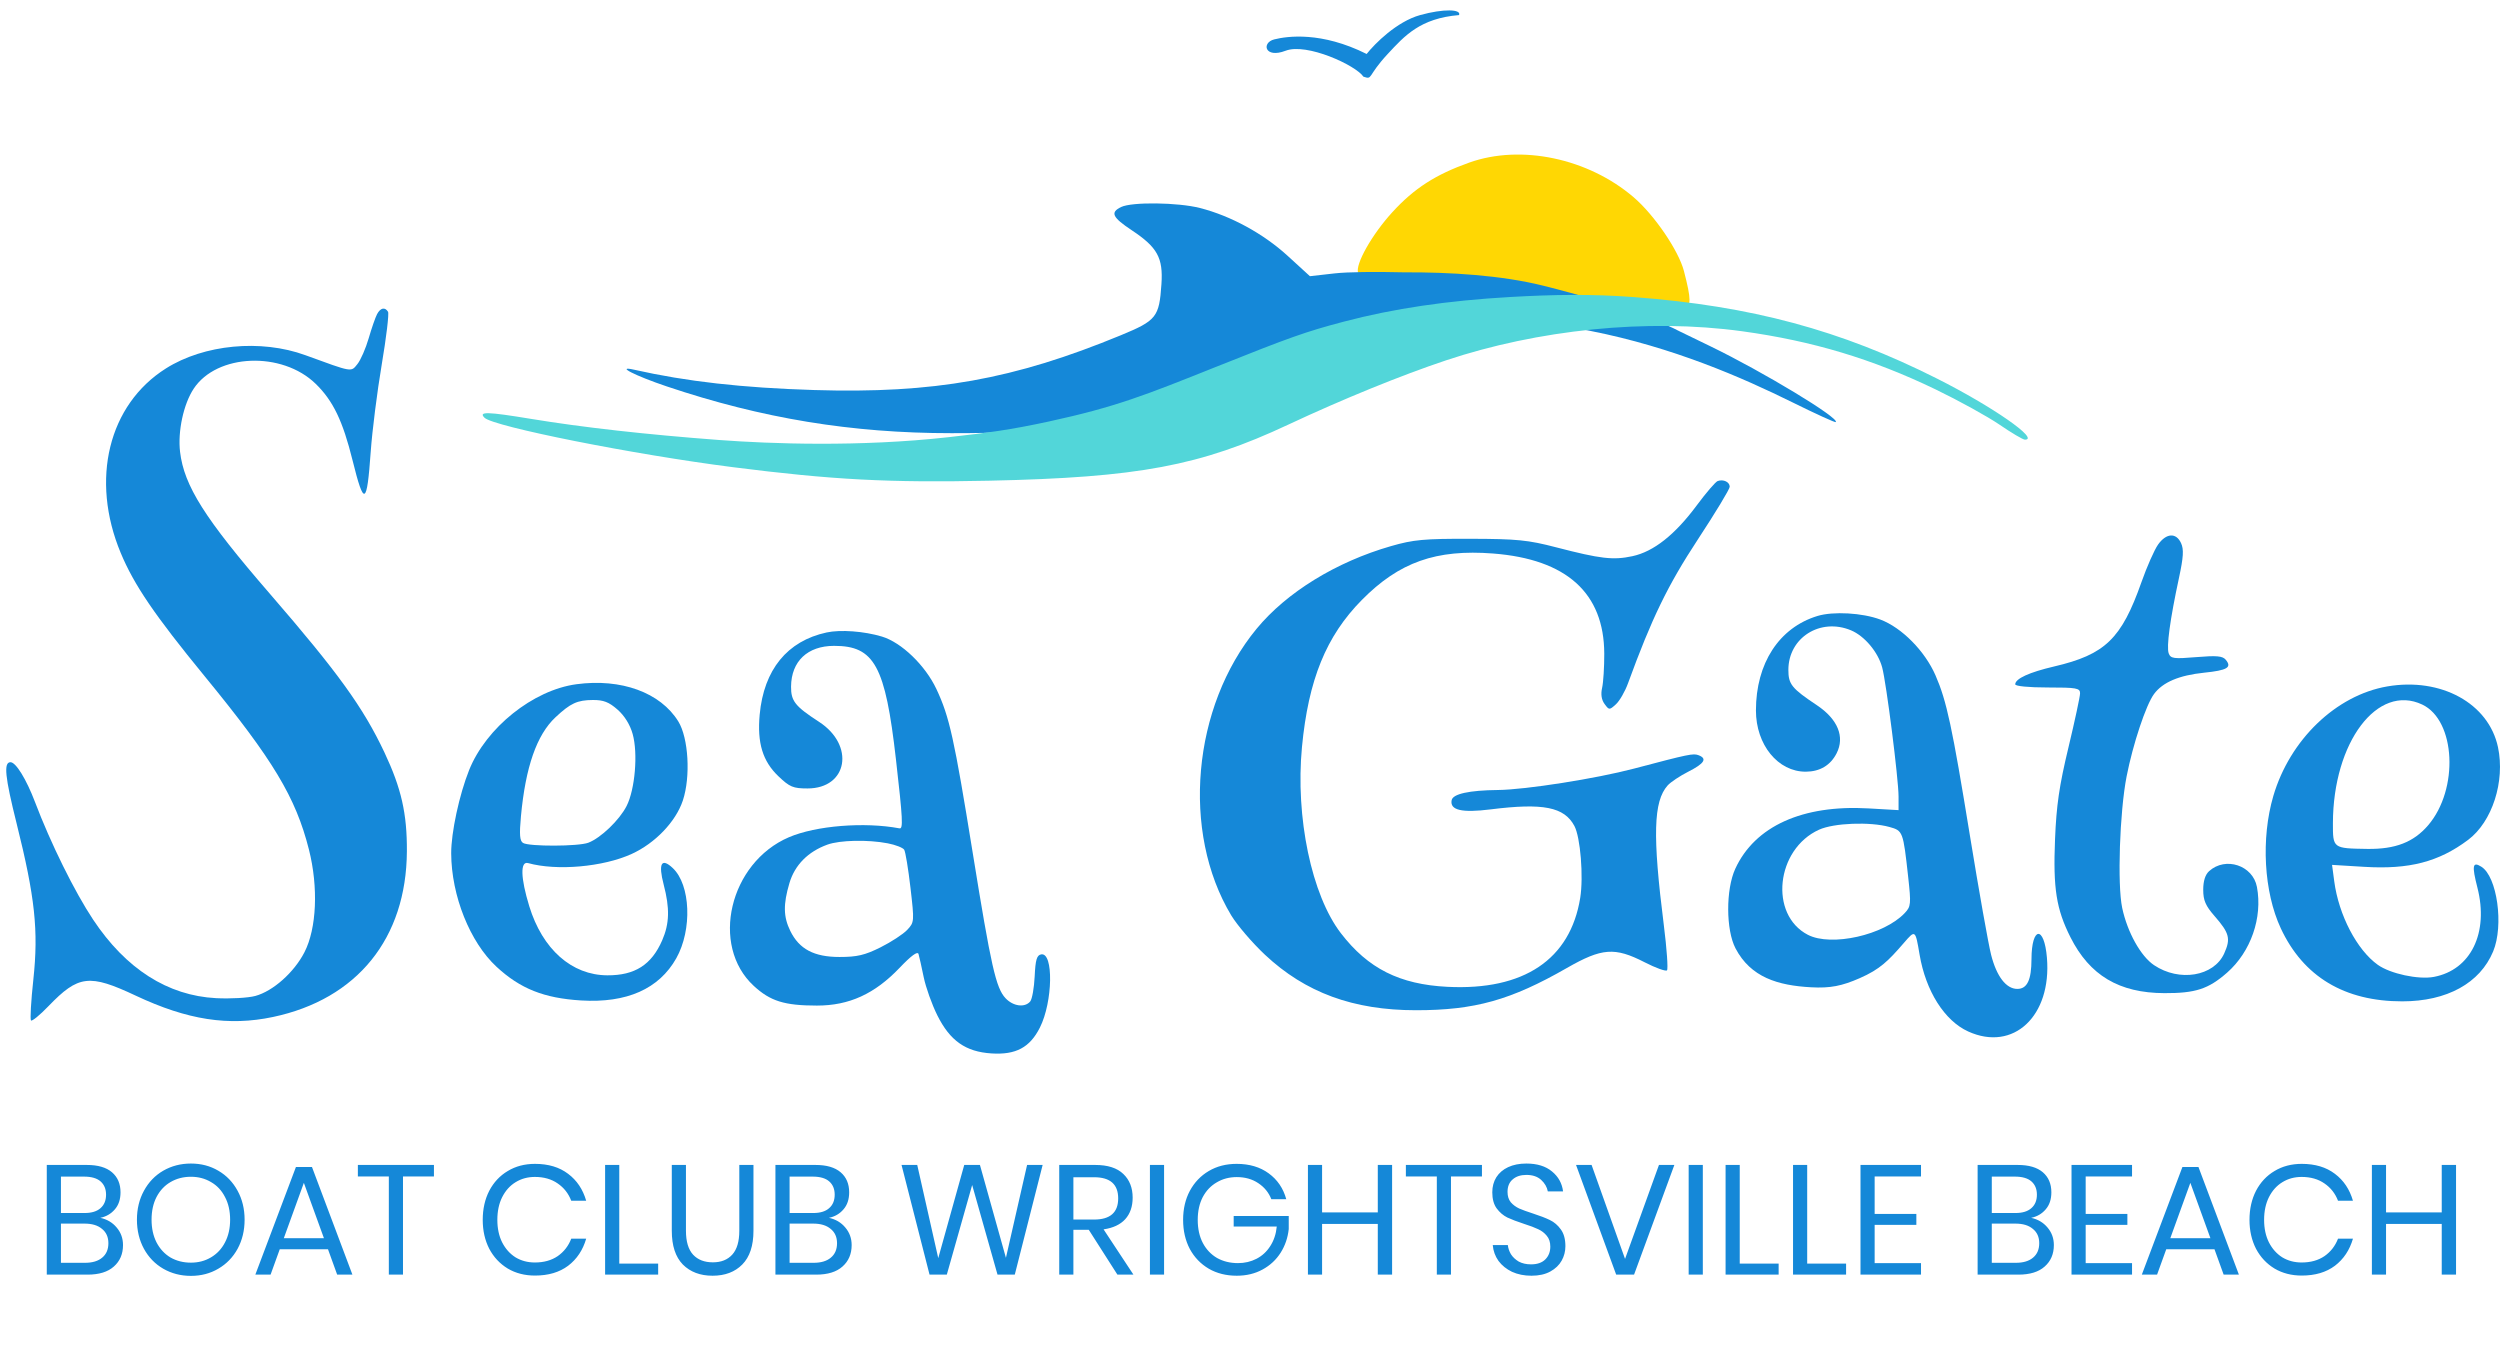 <svg width="163" height="88" viewBox="0 0 163 88" fill="none" xmlns="http://www.w3.org/2000/svg">
<path fill-rule="evenodd" clip-rule="evenodd" d="M155.649 44.755C152.31 45.332 149.299 48.227 148.221 51.898C147.408 54.667 147.604 58.157 148.706 60.523C150.175 63.677 152.859 65.291 156.63 65.288C159.538 65.287 161.691 64.104 162.553 62.035C163.26 60.338 162.815 57.149 161.781 56.508C161.21 56.154 161.158 56.431 161.525 57.865C162.282 60.818 161.101 63.241 158.685 63.694C157.682 63.883 155.85 63.488 155.036 62.909C153.671 61.937 152.484 59.662 152.192 57.458L152.05 56.39L154.154 56.518C157.078 56.697 159.005 56.196 160.921 54.76C162.493 53.581 163.342 50.947 162.869 48.718C162.262 45.858 159.153 44.151 155.649 44.755ZM157.932 45.938C160.112 46.973 160.33 51.454 158.315 53.808C157.369 54.913 156.175 55.376 154.342 55.349C152.103 55.315 152.102 55.315 152.106 53.667C152.12 48.389 155.012 44.552 157.932 45.938Z" fill="#1588D8"/>
<path fill-rule="evenodd" clip-rule="evenodd" d="M140.708 35.503C140.469 35.838 139.979 36.946 139.62 37.964C138.318 41.653 137.257 42.677 133.929 43.454C132.306 43.833 131.393 44.252 131.393 44.618C131.393 44.738 132.272 44.824 133.506 44.824C135.395 44.824 135.62 44.864 135.62 45.202C135.62 45.41 135.278 47.003 134.861 48.742C134.262 51.238 134.078 52.498 133.988 54.727C133.857 57.922 134.07 59.272 134.992 61.105C136.247 63.599 138.162 64.74 141.114 64.753C143.141 64.762 143.99 64.485 145.205 63.418C146.753 62.059 147.528 59.834 147.152 57.829C146.888 56.42 145.103 55.831 144.034 56.799C143.781 57.027 143.65 57.444 143.65 58.014C143.65 58.703 143.802 59.055 144.387 59.725C145.36 60.838 145.453 61.199 145.019 62.163C144.343 63.662 142.095 64.037 140.443 62.928C139.573 62.344 138.703 60.779 138.367 59.195C138.043 57.668 138.202 52.94 138.655 50.621C139.066 48.518 139.917 45.96 140.442 45.25C141.009 44.482 142.074 44.029 143.707 43.86C145.226 43.703 145.536 43.518 145.119 43.016C144.914 42.768 144.528 42.734 143.204 42.844C141.731 42.967 141.53 42.94 141.401 42.604C141.242 42.189 141.485 40.394 142.068 37.686C142.361 36.323 142.392 35.822 142.206 35.414C141.887 34.714 141.243 34.752 140.708 35.503Z" fill="#1588D8"/>
<path fill-rule="evenodd" clip-rule="evenodd" d="M118.501 40.161C115.999 40.922 114.487 43.244 114.487 46.325C114.487 48.559 115.927 50.324 117.741 50.314C118.659 50.309 119.346 49.899 119.746 49.117C120.296 48.042 119.825 46.892 118.465 45.983C116.819 44.885 116.601 44.614 116.602 43.678C116.603 41.575 118.683 40.261 120.685 41.097C121.568 41.466 122.448 42.513 122.717 43.513C122.991 44.531 123.786 50.799 123.786 51.94V52.821L121.831 52.708C117.529 52.459 114.419 53.867 113.142 56.639C112.518 57.993 112.526 60.633 113.157 61.836C114.15 63.726 115.921 64.253 118.08 64.371C119.337 64.441 120.096 64.283 121.25 63.778C122.575 63.199 123.117 62.653 124.143 61.466C124.879 60.615 124.882 60.617 125.157 62.241C125.56 64.619 126.782 66.551 128.327 67.253C131.273 68.591 133.776 66.248 133.46 62.446C133.284 60.321 132.459 60.395 132.453 62.536C132.449 63.897 132.173 64.477 131.528 64.477C130.803 64.477 130.179 63.665 129.82 62.253C129.643 61.559 129.023 58.065 128.44 54.49C127.282 47.38 126.922 45.7 126.197 44.038C125.502 42.443 123.993 40.917 122.593 40.393C121.425 39.956 119.529 39.849 118.501 40.161ZM123.189 53.918C124.072 54.163 124.085 54.201 124.413 57.178C124.608 58.944 124.593 59.101 124.195 59.525C122.838 60.969 119.406 61.742 117.872 60.949C115.336 59.636 115.788 55.374 118.6 54.097C119.565 53.658 121.923 53.566 123.189 53.918Z" fill="#1588D8"/>
<path d="M110.635 32.942C111.243 32.122 111.855 31.411 111.995 31.362C112.369 31.231 112.778 31.427 112.778 31.738C112.778 31.886 111.843 33.432 110.7 35.172C108.737 38.161 107.693 40.311 106.146 44.551C105.95 45.089 105.594 45.706 105.355 45.922C104.932 46.305 104.914 46.304 104.617 45.899C104.416 45.624 104.362 45.267 104.458 44.845C104.538 44.494 104.601 43.493 104.598 42.621C104.585 38.664 102.14 36.46 97.352 36.089C93.632 35.801 91.23 36.65 88.793 39.117C86.467 41.47 85.305 44.322 84.888 48.707C84.452 53.282 85.515 58.364 87.428 60.849C89.198 63.149 91.255 64.184 94.372 64.341C99.35 64.592 102.382 62.561 103.03 58.542C103.252 57.16 103.044 54.587 102.65 53.851C101.988 52.613 100.615 52.342 97.186 52.772C95.305 53.008 94.522 52.823 94.647 52.173C94.726 51.762 95.786 51.528 97.669 51.508C99.474 51.489 104.064 50.766 106.544 50.111C110.131 49.163 110.401 49.107 110.749 49.241C111.326 49.462 111.128 49.779 110.084 50.309C109.532 50.589 108.922 50.995 108.73 51.211C107.802 52.251 107.742 54.47 108.481 60.319C108.676 61.859 108.769 63.185 108.688 63.266C108.607 63.346 107.949 63.109 107.226 62.738C105.282 61.741 104.444 61.804 102.158 63.114C98.503 65.21 96.155 65.867 92.323 65.867C88.234 65.867 85.112 64.721 82.476 62.25C81.65 61.476 80.659 60.317 80.272 59.675C77.009 54.243 77.735 46.078 81.934 40.991C83.896 38.615 87.116 36.636 90.695 35.606C92.162 35.184 92.847 35.121 95.872 35.129C98.926 35.137 99.622 35.207 101.472 35.688C104.356 36.437 105.179 36.533 106.43 36.264C107.817 35.967 109.206 34.87 110.635 32.942Z" fill="#1588D8"/>
<path fill-rule="evenodd" clip-rule="evenodd" d="M53.895 41.237C51.328 41.792 49.801 43.666 49.531 46.594C49.361 48.436 49.726 49.634 50.755 50.614C51.491 51.315 51.711 51.407 52.652 51.407C55.271 51.407 55.758 48.594 53.403 47.065C51.839 46.05 51.569 45.71 51.577 44.766C51.592 43.116 52.651 42.112 54.38 42.11C57.011 42.106 57.721 43.408 58.415 49.505C58.861 53.417 58.894 54.055 58.648 54.009C56.364 53.578 53.202 53.832 51.437 54.588C47.56 56.25 46.286 61.644 49.147 64.281C50.224 65.275 51.148 65.563 53.261 65.564C55.363 65.565 57.031 64.804 58.652 63.104C59.415 62.304 59.828 62.002 59.888 62.202C59.937 62.366 60.089 63.045 60.225 63.71C60.362 64.375 60.762 65.498 61.116 66.205C61.942 67.859 62.958 68.574 64.638 68.683C66.231 68.787 67.146 68.299 67.802 66.996C68.646 65.32 68.701 62.07 67.882 62.226C67.599 62.28 67.511 62.576 67.461 63.657C67.425 64.407 67.295 65.143 67.171 65.293C66.821 65.714 66.061 65.616 65.562 65.085C64.934 64.416 64.622 63.032 63.417 55.578C62.212 48.123 61.903 46.731 61.054 44.926C60.325 43.378 58.776 41.886 57.5 41.504C56.334 41.154 54.803 41.041 53.895 41.237ZM58.954 55.403C58.873 55.271 58.391 55.083 57.883 54.985C56.588 54.735 54.76 54.774 53.945 55.07C52.68 55.529 51.821 56.399 51.471 57.577C51.06 58.962 51.075 59.776 51.527 60.697C52.11 61.884 53.077 62.395 54.737 62.395C55.884 62.395 56.39 62.276 57.413 61.765C58.107 61.418 58.888 60.907 59.149 60.63C59.616 60.132 59.619 60.09 59.363 57.884C59.22 56.651 59.036 55.535 58.954 55.403Z" fill="#1588D8"/>
<path fill-rule="evenodd" clip-rule="evenodd" d="M37.581 44.612C34.757 44.993 31.695 47.444 30.587 50.209C29.945 51.813 29.413 54.286 29.418 55.637C29.43 58.399 30.64 61.429 32.372 63.032C33.918 64.464 35.469 65.082 37.889 65.23C40.862 65.412 42.971 64.477 44.095 62.477C45.142 60.615 45.027 57.69 43.864 56.598C43.126 55.904 42.911 56.294 43.271 57.672C43.677 59.225 43.651 60.211 43.176 61.307C42.482 62.905 41.395 63.6 39.597 63.591C37.274 63.581 35.367 61.891 34.507 59.083C33.941 57.234 33.912 56.129 34.433 56.274C36.304 56.793 39.323 56.526 41.184 55.678C42.715 54.98 44.063 53.572 44.522 52.192C45.037 50.641 44.892 48.115 44.225 47.036C43.06 45.152 40.501 44.218 37.581 44.612ZM41.25 47.858C41.079 47.246 40.719 46.666 40.262 46.265C39.703 45.774 39.345 45.635 38.653 45.64C37.631 45.648 37.197 45.849 36.213 46.771C34.995 47.913 34.264 50.01 33.966 53.219C33.855 54.412 33.887 54.824 34.101 54.959C34.482 55.201 37.715 55.191 38.358 54.946C39.167 54.639 40.386 53.471 40.852 52.556C41.405 51.473 41.604 49.122 41.25 47.858Z" fill="#1588D8"/>
<path d="M24.038 22.058C24.231 21.394 24.477 20.684 24.586 20.48C24.808 20.065 25.1 20.003 25.3 20.327C25.374 20.446 25.189 21.992 24.89 23.761C24.591 25.531 24.267 28.096 24.17 29.462C23.922 32.961 23.738 33.047 22.986 30.012C22.349 27.441 21.717 26.129 20.582 25.024C18.383 22.884 14.138 23.055 12.627 25.345C11.965 26.347 11.582 28.127 11.74 29.461C12.002 31.675 13.348 33.805 17.576 38.691C22.034 43.843 23.683 46.126 25.067 49.062C26.168 51.397 26.543 53.049 26.529 55.507C26.496 61.181 23.29 65.147 17.795 66.308C14.904 66.919 12.221 66.502 8.854 64.918C5.819 63.49 5.113 63.575 3.158 65.603C2.6 66.183 2.088 66.602 2.021 66.535C1.954 66.468 2.023 65.263 2.175 63.856C2.517 60.677 2.283 58.494 1.086 53.701C0.32 50.636 0.227 49.696 0.686 49.696C1.035 49.696 1.72 50.81 2.283 52.294C3.298 54.975 4.871 58.156 6.073 59.962C8.21 63.175 10.936 64.915 14.088 65.08C15.023 65.128 16.173 65.064 16.644 64.937C17.801 64.624 19.172 63.406 19.85 62.087C20.647 60.538 20.765 57.851 20.142 55.39C19.282 51.986 17.81 49.541 13.348 44.096C10.085 40.114 8.741 38.14 7.87 36.049C5.877 31.262 7.073 26.387 10.819 24.022C13.304 22.453 17.014 22.1 19.909 23.158C23.013 24.292 22.875 24.268 23.303 23.739C23.514 23.479 23.845 22.722 24.038 22.058Z" fill="#1588D8"/>
<path d="M90.788 13.827C92.207 12.278 93.6 11.381 95.802 10.598C99.171 9.399 103.542 10.32 106.506 12.854C107.861 14.012 109.448 16.34 109.794 17.677C110.273 19.526 110.276 19.961 109.81 20.109C109.148 20.319 103.394 19.806 101.468 19.365C97.4 18.434 94.755 18.1 91.436 18.1C89.205 18.1 88.646 18.04 88.551 17.792C88.343 17.25 89.452 15.286 90.788 13.827Z" fill="#FFD703"/>
<path fill-rule="evenodd" clip-rule="evenodd" d="M73.098 13.497C72.371 13.848 72.516 14.166 73.792 15.013C75.462 16.122 75.842 16.811 75.726 18.523C75.58 20.678 75.406 20.898 73.072 21.861C66.09 24.743 60.889 25.671 53.075 25.43C48.385 25.285 44.766 24.876 41.347 24.106C40.084 23.822 41.414 24.502 43.479 25.196C49.679 27.281 55.535 28.243 62.024 28.243C65.438 28.243 66.216 28.176 68.37 27.696C71.634 26.968 74.677 25.974 79.279 24.133C84.104 22.202 85.158 21.829 87.626 21.18C87.865 21.117 88.105 21.056 88.347 20.997C93.544 20.009 97.818 20.418 103.715 21.58C109.067 22.636 113.595 24.614 116.884 26.241C118.389 26.986 119.654 27.562 119.694 27.522C119.952 27.264 114.958 24.244 111.512 22.574L109.498 21.597C108.652 21.136 105.694 19.896 100.622 18.628C97.877 17.942 94.513 17.741 91.535 17.756C89.679 17.711 87.878 17.727 86.992 17.828L85.407 18.008L83.952 16.678C82.367 15.229 80.244 14.072 78.231 13.56C76.79 13.194 73.803 13.157 73.098 13.497Z" fill="#1588D8"/>
<path d="M87.626 20.969C90.862 20.117 94.366 19.599 98.46 19.365C101.253 19.205 103.741 19.159 106.539 19.371C114.172 19.948 120.011 21.519 126.298 24.686C129.913 26.508 133.018 28.666 132.023 28.666C131.898 28.666 131.155 28.227 130.371 27.69C129.586 27.153 127.707 26.117 126.195 25.387C122.087 23.406 118.178 22.23 113.594 21.599C107.355 20.74 100.222 21.513 94.283 23.494C91.378 24.462 87.504 26.041 84 27.684C78.245 30.381 74.23 31.134 64.486 31.342C57.974 31.481 54.256 31.285 47.792 30.461C41.323 29.637 32.169 27.815 31.59 27.236C31.179 26.824 31.759 26.839 34.635 27.313C37.987 27.866 42.149 28.333 46.904 28.689C50.24 28.938 56.045 29.151 61.845 28.504C64.408 28.217 65.85 28.031 68.37 27.485C72.748 26.535 74.676 25.764 79.272 23.924L79.279 23.922C84.104 21.991 85.158 21.618 87.626 20.969Z" fill="#52D6D9"/>
<path d="M83.822 3.308C85.196 2.779 88.401 4.259 88.894 4.998C89.528 5.21 89.105 4.998 90.479 3.519C91.578 2.336 92.592 1.194 95.128 0.983C95.304 0.596 94.114 0.56 92.592 0.983C91.07 1.406 89.633 2.85 89.105 3.519C86.147 2.04 83.928 2.357 83.083 2.568C82.237 2.779 82.449 3.836 83.822 3.308Z" fill="#1588D8"/>
<path d="M6.539 79.403C6.979 79.498 7.334 79.708 7.604 80.032C7.882 80.357 8.02 80.739 8.02 81.178C8.02 81.76 7.821 82.227 7.422 82.578C7.03 82.93 6.458 83.106 5.708 83.106H3.05V75.955H5.667C6.384 75.955 6.928 76.114 7.3 76.431C7.672 76.749 7.858 77.185 7.858 77.74C7.858 78.2 7.733 78.572 7.483 78.856C7.239 79.14 6.925 79.322 6.539 79.403ZM3.973 79.089H5.515C5.968 79.089 6.313 78.984 6.55 78.775C6.793 78.565 6.915 78.271 6.915 77.892C6.915 77.527 6.796 77.239 6.56 77.03C6.323 76.82 5.961 76.715 5.474 76.715H3.973V79.089ZM5.535 82.335C6.022 82.335 6.397 82.223 6.661 82C6.932 81.777 7.067 81.463 7.067 81.057C7.067 80.658 6.928 80.347 6.651 80.124C6.38 79.894 6.002 79.779 5.515 79.779H3.973V82.335H5.535ZM12.448 75.863C13.111 75.863 13.706 76.019 14.233 76.33C14.768 76.641 15.187 77.077 15.491 77.638C15.795 78.193 15.948 78.822 15.948 79.525C15.948 80.228 15.795 80.861 15.491 81.422C15.187 81.976 14.768 82.409 14.233 82.72C13.706 83.031 13.111 83.187 12.448 83.187C11.785 83.187 11.184 83.031 10.643 82.72C10.108 82.409 9.689 81.976 9.385 81.422C9.081 80.861 8.928 80.228 8.928 79.525C8.928 78.822 9.081 78.193 9.385 77.638C9.689 77.077 10.108 76.641 10.643 76.33C11.184 76.019 11.785 75.863 12.448 75.863ZM12.448 76.725C11.954 76.725 11.511 76.841 11.119 77.07C10.734 77.293 10.43 77.618 10.206 78.044C9.99 78.463 9.882 78.957 9.882 79.525C9.882 80.086 9.99 80.58 10.206 81.006C10.43 81.432 10.734 81.76 11.119 81.99C11.511 82.213 11.954 82.325 12.448 82.325C12.935 82.325 13.371 82.21 13.757 81.98C14.149 81.75 14.453 81.425 14.669 81.006C14.893 80.58 15.004 80.086 15.004 79.525C15.004 78.957 14.893 78.463 14.669 78.044C14.453 77.618 14.149 77.293 13.757 77.07C13.371 76.841 12.935 76.725 12.448 76.725ZM21.385 81.452H18.24L17.642 83.106H16.648L19.295 76.087H20.34L22.977 83.106H21.983L21.385 81.452ZM21.121 80.732L19.812 77.121L18.504 80.732H21.121ZM28.293 75.955V76.705H26.275V83.106H25.352V76.705H23.333V75.955H28.293ZM34.882 75.884C35.754 75.884 36.474 76.1 37.042 76.533C37.611 76.959 38.003 77.544 38.219 78.288H37.245C37.063 77.814 36.769 77.439 36.363 77.162C35.957 76.878 35.46 76.736 34.872 76.736C34.405 76.736 33.986 76.851 33.614 77.081C33.249 77.304 32.958 77.628 32.742 78.054C32.532 78.474 32.427 78.967 32.427 79.535C32.427 80.097 32.532 80.587 32.742 81.006C32.958 81.425 33.249 81.75 33.614 81.98C33.986 82.203 34.405 82.314 34.872 82.314C35.46 82.314 35.957 82.176 36.363 81.899C36.769 81.615 37.063 81.236 37.245 80.763H38.219C38.003 81.506 37.611 82.095 37.042 82.528C36.474 82.954 35.754 83.167 34.882 83.167C34.212 83.167 33.621 83.014 33.107 82.71C32.593 82.399 32.191 81.97 31.9 81.422C31.616 80.867 31.474 80.239 31.474 79.535C31.474 78.825 31.616 78.193 31.9 77.638C32.191 77.084 32.593 76.654 33.107 76.35C33.621 76.039 34.212 75.884 34.882 75.884ZM40.377 82.385H42.912V83.106H39.453V75.955H40.377V82.385ZM44.724 75.955V80.245C44.724 80.948 44.88 81.469 45.191 81.807C45.502 82.139 45.931 82.304 46.479 82.304C47.02 82.304 47.442 82.135 47.747 81.797C48.051 81.459 48.203 80.942 48.203 80.245V75.955H49.126V80.245C49.126 81.219 48.883 81.953 48.396 82.446C47.916 82.933 47.27 83.177 46.459 83.177C45.654 83.177 45.008 82.933 44.521 82.446C44.041 81.953 43.801 81.219 43.801 80.245V75.955H44.724ZM54.047 79.403C54.487 79.498 54.842 79.708 55.112 80.032C55.389 80.357 55.528 80.739 55.528 81.178C55.528 81.76 55.328 82.227 54.93 82.578C54.537 82.93 53.966 83.106 53.215 83.106H50.558V75.955H53.175C53.892 75.955 54.436 76.114 54.808 76.431C55.18 76.749 55.366 77.185 55.366 77.74C55.366 78.2 55.241 78.572 54.99 78.856C54.747 79.14 54.432 79.322 54.047 79.403ZM51.481 79.089H53.023C53.476 79.089 53.821 78.984 54.057 78.775C54.301 78.565 54.422 78.271 54.422 77.892C54.422 77.527 54.304 77.239 54.067 77.03C53.831 76.82 53.469 76.715 52.982 76.715H51.481V79.089ZM53.043 82.335C53.53 82.335 53.905 82.223 54.169 82C54.439 81.777 54.575 81.463 54.575 81.057C54.575 80.658 54.436 80.347 54.159 80.124C53.888 79.894 53.51 79.779 53.023 79.779H51.481V82.335H53.043ZM67.98 75.955L66.164 83.106H65.038L63.385 77.263L61.732 83.106H60.606L58.78 75.955H59.804L61.174 82.031L62.868 75.955H63.892L65.586 82.01L66.966 75.955H67.98ZM72.855 83.106L70.989 80.184H69.985V83.106H69.062V75.955H71.415C72.226 75.955 72.835 76.151 73.241 76.543C73.646 76.928 73.849 77.442 73.849 78.085C73.849 78.666 73.687 79.136 73.362 79.495C73.038 79.846 72.568 80.066 71.953 80.154L73.9 83.106H72.855ZM69.985 79.515H71.334C72.382 79.515 72.906 79.055 72.906 78.135C72.906 77.216 72.382 76.756 71.334 76.756H69.985V79.515ZM75.898 75.955V83.106H74.975V75.955H75.898ZM80.628 75.884C81.46 75.884 82.156 76.09 82.718 76.502C83.286 76.915 83.668 77.476 83.864 78.186H82.89C82.721 77.753 82.437 77.405 82.038 77.141C81.646 76.878 81.179 76.746 80.638 76.746C80.151 76.746 79.715 76.861 79.33 77.091C78.944 77.314 78.64 77.635 78.417 78.054C78.201 78.474 78.092 78.967 78.092 79.535C78.092 80.117 78.204 80.621 78.427 81.047C78.65 81.466 78.958 81.79 79.35 82.02C79.749 82.243 80.206 82.355 80.719 82.355C81.159 82.355 81.561 82.26 81.927 82.071C82.292 81.882 82.589 81.608 82.819 81.249C83.056 80.884 83.198 80.458 83.245 79.971H80.436V79.282H84.026V80.134C83.965 80.702 83.79 81.216 83.499 81.675C83.208 82.135 82.816 82.501 82.322 82.771C81.829 83.041 81.267 83.177 80.638 83.177C79.949 83.177 79.34 83.025 78.813 82.72C78.285 82.409 77.873 81.98 77.575 81.432C77.284 80.877 77.139 80.245 77.139 79.535C77.139 78.825 77.284 78.196 77.575 77.648C77.873 77.094 78.285 76.661 78.813 76.35C79.34 76.039 79.945 75.884 80.628 75.884ZM90.765 75.955V83.106H89.832V79.799H86.2V83.106H85.277V75.955H86.2V79.048H89.832V75.955H90.765ZM96.623 75.955V76.705H94.604V83.106H93.681V76.705H91.663V75.955H96.623ZM102.064 81.249C102.064 81.588 101.983 81.902 101.821 82.193C101.659 82.484 101.412 82.72 101.08 82.903C100.749 83.085 100.34 83.177 99.853 83.177C99.38 83.177 98.957 83.092 98.585 82.923C98.22 82.747 97.926 82.511 97.703 82.213C97.486 81.909 97.361 81.564 97.327 81.178H98.311C98.332 81.381 98.399 81.581 98.514 81.777C98.636 81.966 98.805 82.125 99.021 82.254C99.245 82.375 99.512 82.436 99.823 82.436C100.228 82.436 100.54 82.328 100.756 82.112C100.972 81.895 101.08 81.618 101.08 81.28C101.08 80.989 101.003 80.752 100.847 80.57C100.698 80.387 100.512 80.245 100.289 80.144C100.066 80.036 99.762 79.921 99.376 79.799C98.923 79.65 98.558 79.512 98.281 79.383C98.01 79.248 97.777 79.048 97.581 78.785C97.392 78.521 97.297 78.173 97.297 77.74C97.297 77.368 97.385 77.04 97.561 76.756C97.743 76.472 98 76.252 98.332 76.097C98.67 75.941 99.065 75.863 99.518 75.863C100.222 75.863 100.78 76.036 101.192 76.381C101.605 76.719 101.845 77.151 101.912 77.679H100.918C100.864 77.395 100.719 77.145 100.482 76.928C100.245 76.712 99.924 76.604 99.518 76.604C99.147 76.604 98.849 76.702 98.626 76.898C98.403 77.087 98.291 77.358 98.291 77.709C98.291 77.987 98.362 78.213 98.504 78.389C98.653 78.558 98.835 78.693 99.052 78.795C99.268 78.889 99.566 78.998 99.944 79.119C100.404 79.268 100.773 79.41 101.05 79.545C101.334 79.681 101.574 79.887 101.77 80.164C101.966 80.435 102.064 80.796 102.064 81.249ZM103.772 75.955L105.953 82.081L108.164 75.955H109.168L106.541 83.106H105.375L102.758 75.955H103.772ZM111.024 75.955V83.106H110.101V75.955H111.024ZM113.431 82.385H115.967V83.106H112.508V75.955H113.431V82.385ZM117.829 82.385H120.365V83.106H116.906V75.955H117.829V82.385ZM122.227 76.705V79.15H124.946V79.86H122.227V82.355H125.25V83.106H121.304V75.955H125.25V76.705H122.227ZM132.431 79.403C132.87 79.498 133.225 79.708 133.496 80.032C133.773 80.357 133.912 80.739 133.912 81.178C133.912 81.76 133.712 82.227 133.313 82.578C132.921 82.93 132.35 83.106 131.599 83.106H128.941V75.955H131.558C132.275 75.955 132.82 76.114 133.192 76.431C133.563 76.749 133.749 77.185 133.749 77.74C133.749 78.2 133.624 78.572 133.374 78.856C133.131 79.14 132.816 79.322 132.431 79.403ZM129.865 79.089H131.406C131.859 79.089 132.204 78.984 132.441 78.775C132.684 78.565 132.806 78.271 132.806 77.892C132.806 77.527 132.688 77.239 132.451 77.03C132.214 76.82 131.853 76.715 131.366 76.715H129.865V79.089ZM131.427 82.335C131.913 82.335 132.289 82.223 132.553 82C132.823 81.777 132.958 81.463 132.958 81.057C132.958 80.658 132.82 80.347 132.542 80.124C132.272 79.894 131.893 79.779 131.406 79.779H129.865V82.335H131.427ZM135.986 76.705V79.15H138.705V79.86H135.986V82.355H139.009V83.106H135.063V75.955H139.009V76.705H135.986ZM144.384 81.452H141.239L140.641 83.106H139.647L142.294 76.087H143.339L145.976 83.106H144.982L144.384 81.452ZM144.12 80.732L142.811 77.121L141.503 80.732H144.12ZM150.075 75.884C150.947 75.884 151.668 76.1 152.236 76.533C152.804 76.959 153.196 77.544 153.412 78.288H152.439C152.256 77.814 151.962 77.439 151.556 77.162C151.15 76.878 150.653 76.736 150.065 76.736C149.598 76.736 149.179 76.851 148.807 77.081C148.442 77.304 148.151 77.628 147.935 78.054C147.725 78.474 147.62 78.967 147.62 79.535C147.62 80.097 147.725 80.587 147.935 81.006C148.151 81.425 148.442 81.75 148.807 81.98C149.179 82.203 149.598 82.314 150.065 82.314C150.653 82.314 151.15 82.176 151.556 81.899C151.962 81.615 152.256 81.236 152.439 80.763H153.412C153.196 81.506 152.804 82.095 152.236 82.528C151.668 82.954 150.947 83.167 150.075 83.167C149.406 83.167 148.814 83.014 148.3 82.71C147.786 82.399 147.384 81.97 147.093 81.422C146.809 80.867 146.667 80.239 146.667 79.535C146.667 78.825 146.809 78.193 147.093 77.638C147.384 77.084 147.786 76.654 148.3 76.35C148.814 76.039 149.406 75.884 150.075 75.884ZM160.134 75.955V83.106H159.201V79.799H155.57V83.106H154.647V75.955H155.57V79.048H159.201V75.955H160.134Z" fill="#1588D8"/>
</svg>
